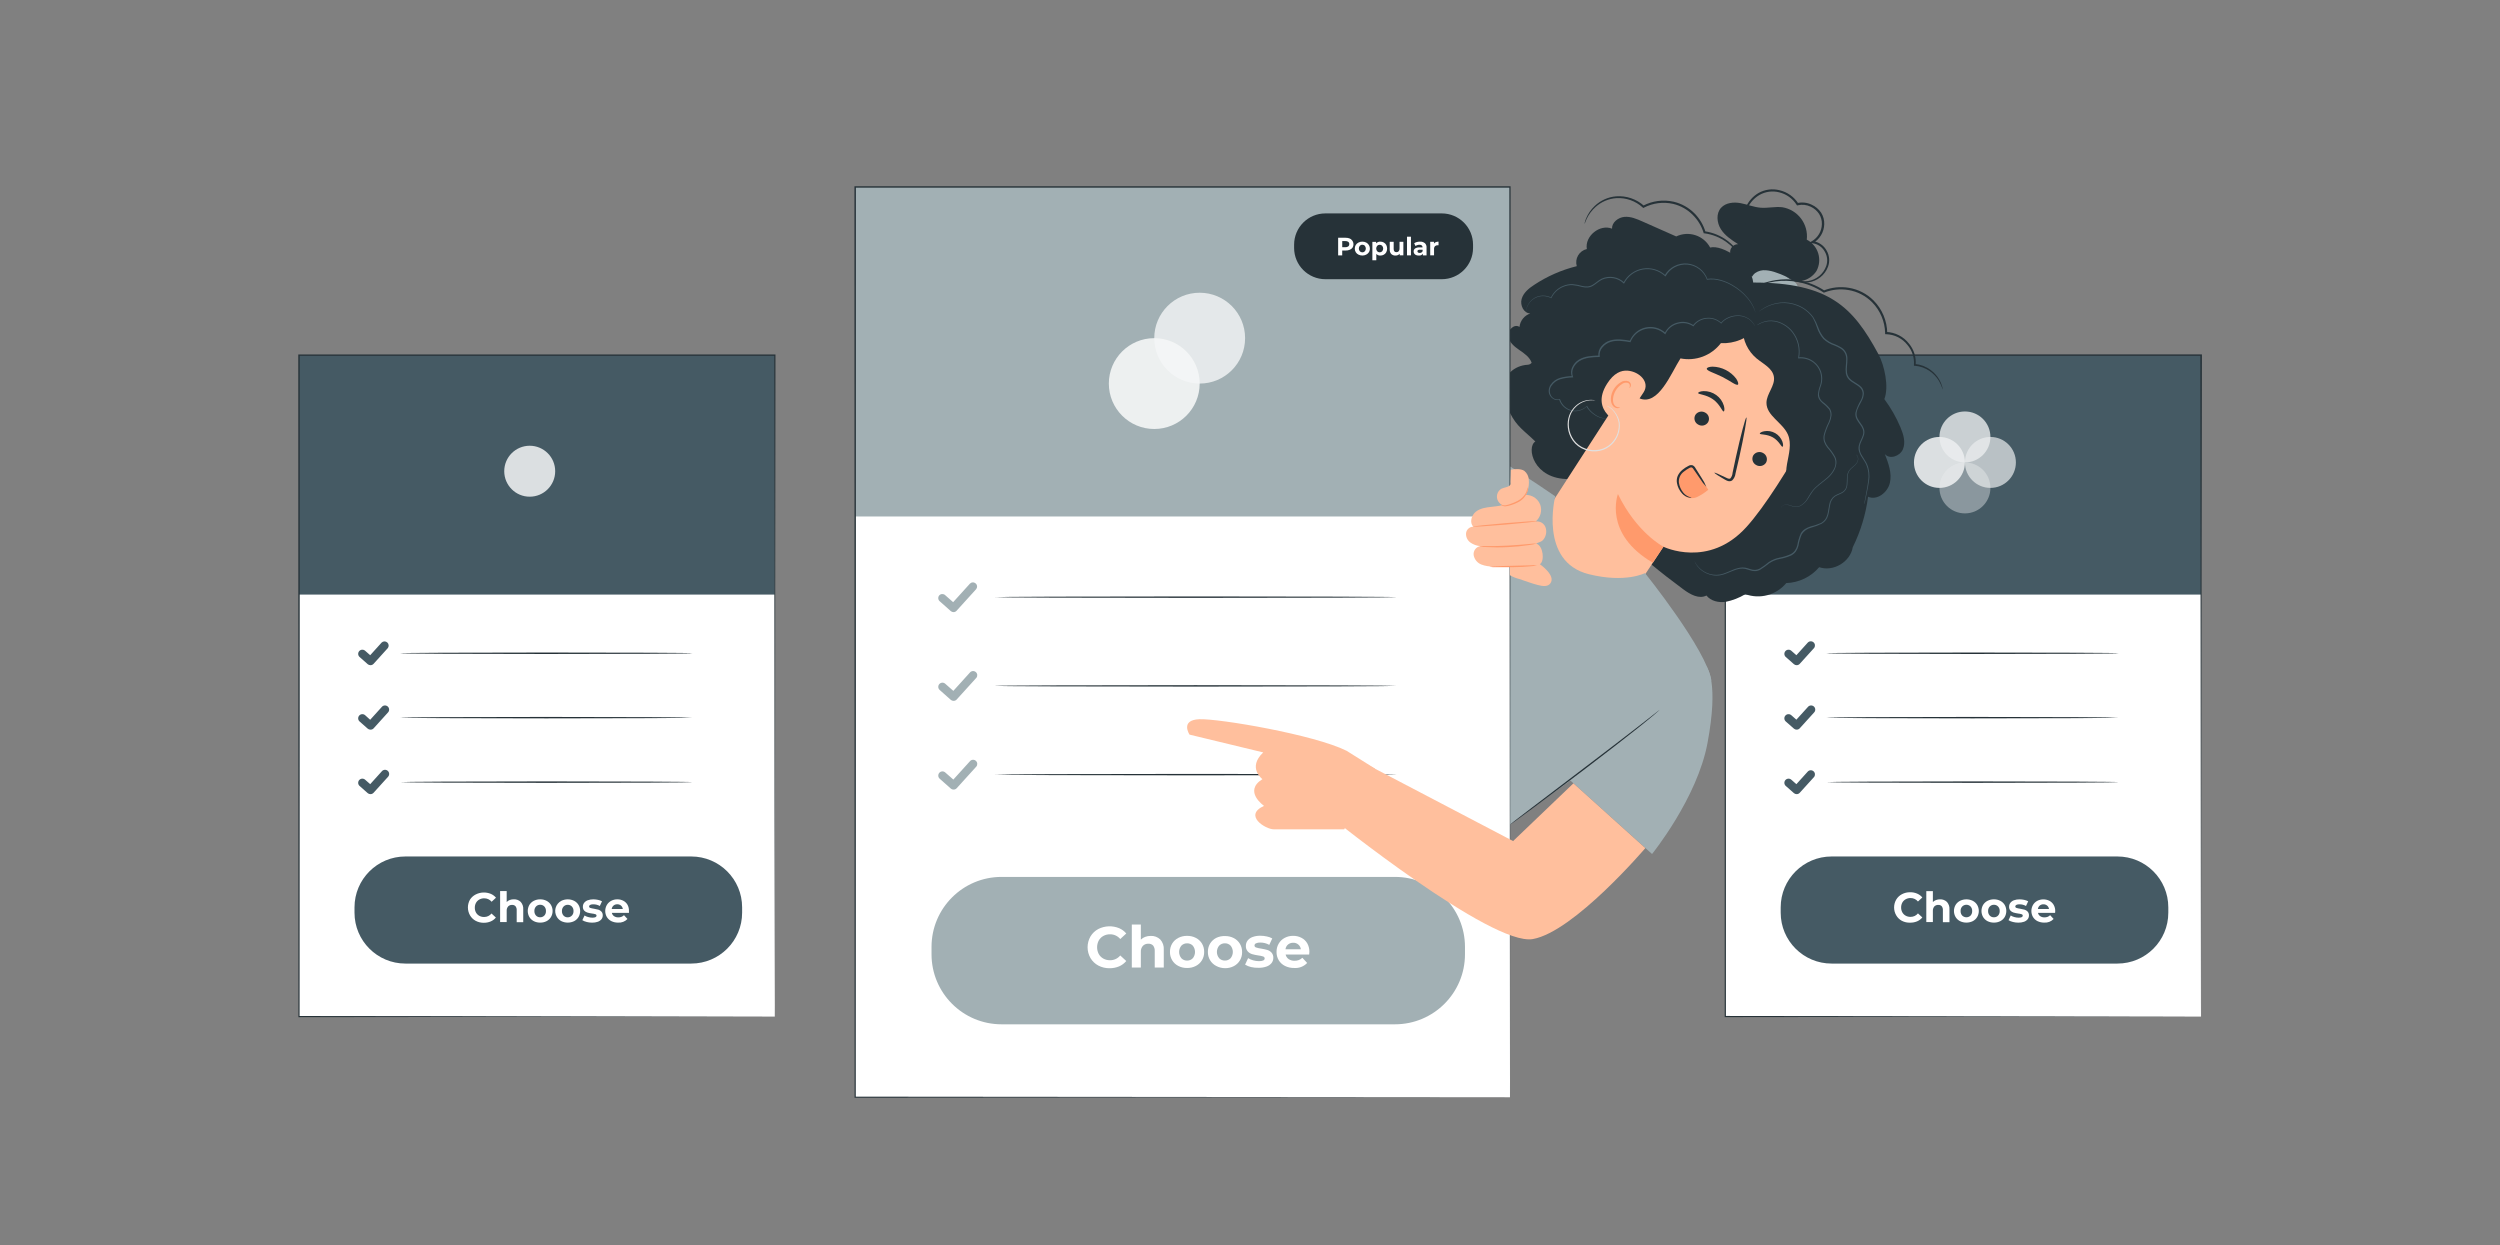 <svg fill="none" height="130" viewBox="0 0 261 130" width="261" xmlns="http://www.w3.org/2000/svg" xmlns:xlink="http://www.w3.org/1999/xlink"><rect x="0" y="0" width="261" height="130" fill="#808080" stroke="none"/><clipPath id="a"><path d="m0 0h261v130h-261z"/></clipPath><g clip-path="url(#a)"><path d="m229.788 37.08h-49.679v69.052h49.679z" fill="#fff"/><path d="m229.788 37.08h-49.679v24.994h49.679z" fill="#455a64"/><g fill="#fff" opacity=".89"><circle cx="2.66" cy="2.66" opacity=".7" r="2.66" transform="matrix(-1 0 0 1 210.459 45.617)"/><circle cx="2.66" cy="2.66" fill-opacity=".8" r="2.66" transform="matrix(-1 0 0 1 207.799 42.957)"/><circle cx="2.66" cy="2.66" fill-opacity=".9" r="2.66" transform="matrix(-1 0 0 1 205.138 45.617)"/><circle cx="2.66" cy="2.66" fill-opacity=".7" opacity=".6" r="2.66" transform="matrix(-1 0 0 1 207.799 48.278)"/></g><path d="m221.185 68.199c0 .043-6.831.078-15.254.078s-15.254-.035-15.254-.078 6.828-.075 15.254-.075 15.254.026 15.254.075z" fill="#263238"/><path d="m221.185 74.923c0 .041-6.831.075-15.254.075s-15.254-.035-15.254-.075c0-.041 6.828-.075 15.254-.075s15.254.035 15.254.075z" fill="#263238"/><path d="m221.185 81.655c0 .041-6.831.075-15.254.075s-15.254-.035-15.254-.075 6.828-.078 15.254-.078 15.254.035 15.254.078z" fill="#263238"/><path d="m221.058 89.416h-29.84c-2.935 0-5.314 2.379-5.314 5.314v.553c0 2.935 2.379 5.314 5.314 5.314h29.84c2.935 0 5.314-2.379 5.314-5.314v-.553c0-2.935-2.379-5.314-5.314-5.314z" fill="#455a64"/><path d="m198.559 96.137c-.249-.133-.456-.334-.596-.579-.144-.249-.22-.531-.22-.819 0-.288.076-.57.22-.819.143-.239.349-.435.596-.564.267-.141.566-.212.868-.205.248-.005.494.044.721.142.211.088.398.226.544.402l-.457.423c-.094-.114-.212-.206-.345-.269-.134-.063-.28-.094-.428-.093-.178-.003-.354.041-.509.127-.147.081-.269.201-.351.347-.083.157-.126.332-.124.509-.003.178.04.353.124.509.081.148.203.269.351.35.156.085.331.128.509.124.148.002.294-.03.428-.093.134-.063.252-.156.345-.271l.457.423c-.146.177-.333.317-.544.408-.23.095-.477.142-.727.139-.299.011-.596-.055-.862-.191z" fill="#fff"/><path d="m203.251 94.154c.096.105.17.228.217.362.047.135.066.277.055.419v1.34h-.686v-1.248c.012-.149-.032-.297-.122-.417-.045-.048-.101-.085-.162-.108-.062-.024-.128-.034-.194-.03-.076-.004-.152.008-.223.036-.072.027-.136.07-.191.123-.11.133-.165.305-.153.478v1.158h-.686v-3.236h.686v1.14c.094-.092.206-.163.33-.208.134-.05.277-.074.42-.072.13-.006.259.014.381.059.122.045.234.115.328.204z" fill="#fff"/><path d="m204.623 96.168c-.192-.099-.352-.249-.463-.434-.11-.191-.168-.408-.168-.628 0-.221.058-.437.168-.628.111-.184.271-.333.463-.431.208-.103.437-.156.669-.156.231 0 .46.053.668.156.191.098.35.248.46.431.11.191.168.408.168.628 0 .22-.058.437-.168.628-.11.185-.269.335-.46.434-.208.101-.437.153-.668.153-.232 0-.461-.052-.669-.153zm1.103-.579c.117-.131.177-.302.168-.478.004-.086-.008-.173-.037-.254-.028-.082-.073-.156-.131-.221-.057-.057-.125-.102-.199-.133-.075-.031-.155-.047-.235-.047-.081 0-.161.016-.236.047-.074.031-.142.076-.199.133-.059.064-.104.138-.134.22-.029.082-.041.168-.036.255-.005.087.007.174.037.256.029.082.074.157.133.222.117.113.272.176.435.176.162 0 .317-.063.434-.176z" fill="#fff"/><path d="m207.494 96.168c-.191-.1-.351-.25-.463-.434-.108-.192-.165-.408-.165-.628 0-.22.057-.436.165-.628.111-.184.272-.333.463-.431.208-.106.439-.16.672-.156.231-.004.46.049.666.156.191.098.351.247.463.431.108.192.164.408.164.628 0 .22-.056.436-.164.628-.112.184-.272.335-.463.434-.207.105-.435.157-.666.153-.233.004-.464-.049-.672-.153zm1.103-.579c.118-.13.179-.302.171-.478.004-.086-.009-.173-.038-.254s-.074-.156-.133-.22c-.055-.058-.122-.104-.197-.135-.074-.031-.154-.046-.234-.044-.081-.002-.162.013-.236.044-.075.031-.143.077-.198.136-.06.063-.106.138-.136.22s-.043.168-.038.255c-.004.087.009.174.038.256.03.082.076.157.136.221.056.058.123.104.198.134s.155.045.236.042c.081.002.161-.014.236-.045s.142-.078.198-.137z" fill="#fff"/><path d="m210.14 96.25c-.159-.035-.311-.096-.449-.182l.229-.492c.118.075.247.131.382.165.143.042.291.064.44.064.289 0 .434-.069.434-.214-.001-.034-.013-.066-.035-.092-.021-.026-.051-.044-.084-.052-.118-.038-.24-.063-.364-.075-.162-.022-.321-.056-.478-.101-.125-.036-.238-.106-.327-.203-.098-.114-.148-.261-.139-.411-.002-.143.044-.283.13-.397.098-.124.228-.219.377-.272.185-.067.381-.099.579-.096.167-0.0.334.018.497.055.144.029.283.08.411.151l-.228.489c-.207-.118-.442-.179-.68-.176-.114-.007-.227.014-.33.061-.032.014-.058.036-.078.064-.019.028-.031.061-.032.095 0 .035.011.069.033.097.021.028.051.048.085.057.123.04.249.068.377.084.16.025.318.059.474.101.123.037.234.106.322.2.095.113.144.258.136.405.002.141-.044.279-.131.391-.101.122-.234.214-.385.266-.192.067-.395.098-.599.093-.191 0-.382-.024-.567-.072z" fill="#fff"/><path d="m214.551 95.3h-1.786c.028.141.11.266.229.347.132.088.289.133.448.127.112.001.223-.018.328-.055.098-.04.188-.099.263-.174l.365.394c-.124.132-.275.234-.444.3-.168.066-.349.094-.529.082-.245.004-.488-.048-.709-.153-.196-.097-.361-.247-.475-.434-.108-.191-.165-.407-.165-.627s.057-.435.165-.627c.108-.183.264-.334.452-.434.197-.1.414-.152.635-.152s.439.052.635.152c.186.098.339.247.443.428.11.198.165.422.16.648 0 0-.003.061-.015.177zm-1.601-.761c-.108.092-.177.221-.194.362h1.158c-.017-.14-.086-.268-.194-.359-.108-.09-.244-.137-.385-.133-.139-.004-.276.042-.385.13z" fill="#fff"/><path d="m187.574 69.446c-.106.001-.209-.037-.289-.107l-.851-.75c-.087-.077-.139-.185-.146-.3-.007-.115.033-.229.11-.315.076-.086.184-.139.3-.145.115-.007.228.033.315.109l.529.466 1.199-1.326c.078-.079.184-.124.295-.127.111-.003.219.037.301.111.083.074.134.177.143.288.009.111-.024.221-.094.307l-1.488 1.641c-.04.046-.09.083-.146.109-.056.025-.116.039-.178.039z" fill="#455a64"/><path d="m187.574 76.176c-.106.001-.209-.037-.289-.107l-.851-.747c-.043-.038-.078-.084-.103-.136-.026-.051-.04-.107-.044-.165-.007-.116.032-.229.109-.316.077-.087.185-.14.301-.146.115-.007.229.032.316.109l.529.466 1.199-1.323c.037-.046.083-.084.135-.112s.109-.044.168-.049c.059-.005.118.002.174.021s.107.049.151.088c.044.039.08.087.104.141.025.054.039.112.04.171.002.059-.009.118-.03.172-.022.055-.055.105-.097.146l-1.488 1.641c-.04.046-.09.083-.146.108-.056.025-.117.037-.178.037z" fill="#455a64"/><path d="m187.574 82.909c-.106.001-.209-.037-.289-.107l-.851-.75c-.087-.077-.139-.185-.146-.3-.007-.115.033-.229.11-.315.076-.086.184-.139.3-.145.115-.007.228.033.315.109l.529.466 1.199-1.326c.078-.078.184-.124.295-.127s.219.037.301.111c.083.074.134.177.143.288.009.111-.024.221-.094.307l-1.488 1.641c-.04.046-.09.083-.146.109-.056.025-.116.039-.178.039z" fill="#455a64"/><path d="m229.782 106.131c0-.607-.029-28.236-.069-69.051l.069.07h-49.673l.075-.075v69.052l-.06-.061 49.678.061-49.678.06h-.064v-.06c0-19.31 0-43.215 0-69.052v-.075h.081 49.673.066v.067c-.066 40.83-.098 68.473-.098 69.066z" fill="#263238"/><path d="m189.638 28.295c.152-.281.247-.589.278-.906.032-.318-.001-.638-.095-.943-.094-.305-.248-.588-.453-.833s-.456-.446-.74-.592c.091-.784-.124-1.573-.599-2.203-.476-.63-1.175-1.053-1.954-1.181-.747-.09-1.502.107-2.252.049s-1.398-.347-2.11-.478c-.712-.13-1.531-.055-2.026.478-.542.579-.461 1.56-.029 2.24.431.68 1.126 1.132 1.8 1.566-.202-0-.398.073-.55.206-.152.133-.251.317-.278.518-.042.411.069.824.313 1.158.368.564.884 1.015 1.491 1.304.608.289 1.284.405 1.953.334l1.89-.055c.263.18.56.307.872.371.313.064.635.066.948.004.313-.062.611-.185.875-.364.265-.178.491-.407.666-.674z" fill="#263238"/><path d="m183.667 30.162c-.195.017-.389-.038-.545-.155-.156-.117-.263-.288-.301-.479-.029-.193-.005-.391.07-.572s.198-.337.356-.453c.323-.222.713-.324 1.103-.289.389.033.771.122 1.134.263.572.188 1.119.445 1.63.764.184.108.342.255.463.431.06.089.095.192.101.299.006.107-.017.214-.066.309-.157.255-.507.289-.805.289-1.119.005-2.236-.092-3.337-.289" fill="#a2b0b4"/><path d="m183.044 29.525c-.223-2.119-3.213-4.021-4.504-3.682-.328-.611-.88-1.073-1.539-1.288-.66-.216-1.377-.169-2.004.13l-3.519-1.56c-.602-.266-1.233-.541-1.888-.483-.654.058-1.319.579-1.296 1.23-1.271-.506-2.86.776-2.629 2.127-.189.043-.368.125-.525.239-.156.115-.288.261-.386.428-.099.168-.162.353-.186.546s-.008.389.047.575c-1.579.391-3.078 1.049-4.435 1.945-.579.373-1.137.834-1.322 1.485-.186.651.228 1.502.906 1.508-.304.101-.572.288-.772.537-.2.249-.324.551-.357.87-.524-.365-1.259.316-1.178.949s.622 1.091 1.143 1.447c.521.356 1.097.744 1.305 1.346-.05.06-.112.109-.183.145-.07.035-.146.056-.225.061-1.407.07-2.561 1.12-2.579 2.527v.359c0 .642.44 1.569.724 2.142.715 1.447 1.491 1.85 2.648 2.987-.966.579-.22 3.971 3.523 3.919 3.855 4.816 6.961 7.85 11.925 11.511.71.524 1.633 1.054 2.414.648.464.579 1.28.764 2.012.66.725-.149 1.419-.42 2.052-.802.744.272 1.554.306 2.319.099.764-.207 1.446-.646 1.951-1.256.657-.023 1.302-.182 1.894-.468.592-.285 1.118-.691 1.544-1.191 1.462.512 3.257-.556 3.506-2.084.82-1.657 1.359-3.438 1.597-5.271.944.42 2.056-.452 2.281-1.462.226-1.01-.156-2.026-.532-3.002.492.608 1.583.232 1.887-.486s.064-1.546-.24-2.266c-.442-1.057-1.011-2.056-1.694-2.976.495-1.282.021-3.508-.633-4.718-2.64-4.883-5.121-7.448-13.046-7.453" fill="#263238"/><path d="m174.514 33.149c.27-.433.693-.748 1.185-.883.492-.135 1.017-.079 1.469.157l10.528 3.647c3.091 1.592 2.677 6.411.955 9.433-1.913 3.358-4.379 7.381-6.339 9.534-3.942 4.342-8.649 2.043-8.649 2.043l-2.316 3.491-2.677 4.084c-1.221-1.135-8.626-9.1-8.626-9.1z" fill="#ffbf9d"/><path d="m178.98 49.35c.021-.041.484.159 1.213.515.182.096.365.168.469.07.13-.166.207-.368.22-.579.11-.517.226-1.06.347-1.63.513-2.316 1.002-4.159 1.094-4.139.093.02-.246 1.91-.758 4.217-.13.579-.255 1.106-.376 1.624-.028.276-.152.533-.35.727-.065.044-.138.072-.214.083-.077.011-.156.004-.229-.019-.111-.036-.217-.086-.316-.148-.7-.397-1.123-.686-1.1-.721z" fill="#263238"/><path d="m173.663 57.078s-2.796-1.447-4.75-5.5c0 0-1.583 4.113 3.641 7.17z" fill="#ff9a6c"/><path d="m181.444 40.151c-.186.139-.796-.385-1.642-.805-.845-.42-1.618-.622-1.615-.851 0-.11.226-.208.597-.217.482.009.955.127 1.385.346.43.219.804.532 1.095.916.197.307.249.544.18.611z" fill="#263238"/><path d="m187.722 44.539c-.217.075-.579-.385-1.123-.755s-1.086-.579-1.092-.796c0-.107.177-.211.478-.22.388.002.766.126 1.08.353.321.219.567.533.703.897.093.284.043.48-.046.521z" fill="#263238"/><path d="m189.131 49.274c.517-.757.757-1.669.681-2.582-.064-.492-.252-.967-.264-1.465-.026-1.074.741-1.983 1.126-2.984.243-.651.326-1.35.244-2.04-.082-.69-.327-1.35-.716-1.926-.654-.949-1.681-1.627-2.188-2.66-.376-.764-.437-1.661-.868-2.4-.819-1.447-2.689-1.841-4.342-1.986-.891.753-.868 1.965-.868 3.132.007.583.14 1.158.39 1.685.25.527.61.994 1.057 1.369.7.579 1.673 1.025 1.812 1.919.145.941-.764 1.757-.776 2.706-.014 1.36 1.682 2.064 2.232 3.308.422.958.098 2.061-.087 3.094-.185 1.033-.122 2.298.758 2.871.679-.61 1.286-1.296 1.809-2.044z" fill="#263238"/><path d="m183.438 34.223c-2.124-1.582-4.534-2.737-7.097-3.401-.762-.197-1.587-.347-2.316-.049-.64.261-1.103.822-1.502 1.389-1.245 1.768-2.09 4.429-2.605 6.536l1.244 2.894c1.977.819 3.306-2.654 4.281-4.174.781.156 1.59.089 2.335-.192.745-.281 1.397-.766 1.88-1.399.71.035 1.419-.091 2.074-.368.654-.278 1.238-.7 1.706-1.235z" fill="#263238"/><path d="m171.602 40.941c.66-1.054-.434-2.139-1.67-2.243-.677-.058-1.447.246-2.151 1.358-1.887 2.958 1.474 4.246 1.535 4.162.06-.084 1.513-2.046 2.286-3.277z" fill="#ffbf9d"/><path d="m169.124 42.522c0-.02-.075 0-.188 0-.156-.025-.296-.11-.39-.237-.241-.316-.186-.978.139-1.522.155-.258.365-.479.616-.645.087-.074.19-.127.302-.153.111-.026.227-.024.338.005.069.022.129.068.168.129s.055.135.046.207c0 .107-.07.153-.055.171.014.017.093 0 .148-.148.029-.084.029-.176 0-.261-.043-.113-.128-.206-.238-.258-.137-.052-.285-.069-.43-.049-.145.02-.283.077-.401.165-.29.175-.533.42-.706.712-.362.608-.414 1.36-.063 1.757.064.074.145.132.235.171.09.039.188.057.286.052.141-.029.199-.084.193-.096z" fill="#ff9a6c"/><path d="m167.944 43.488s0 0-.035.032c-.035.032-.074.058-.116.078-.169.083-.362.104-.544.058-.291-.062-.566-.185-.808-.359-.155-.107-.301-.228-.434-.362-.156-.148-.288-.32-.391-.509h.047c-.213.213-.477.368-.767.448-.289.081-.595.084-.887.011-.292-.073-.56-.221-.777-.429-.218-.208-.377-.469-.464-.757l.055.026c-.18.066-.378.059-.553-.02-.176-.08-.326-.208-.431-.37-.113-.171-.167-.374-.153-.579.014-.206.08-.406.194-.579.235-.351.586-.609.992-.727.417-.114.845-.177 1.277-.188l-.041.069c-.064-.16-.095-.331-.089-.503.006-.172.049-.341.124-.496.147-.322.386-.594.686-.781.311-.181.654-.299 1.01-.35.359-.051.72-.079 1.083-.084l-.049.061c-.023-.183-.007-.369.046-.546.054-.177.145-.34.266-.479.243-.293.567-.506.932-.614.701-.203 1.419-.078 2.084.032l-.058.035c.138-.352.36-.664.646-.911s.628-.419.996-.503.751-.076 1.116.022.7.284.976.541l-.078.017c.13-.278.322-.522.562-.714.239-.192.519-.326.819-.392.276-.072.564-.083.845-.033s.547.16.782.323h-.061c.181-.237.414-.43.681-.565.266-.134.56-.206.859-.211.261-.012.522.028.767.119s.47.231.66.41h-.055c.202-.248.463-.442.758-.565.255-.115.528-.185.808-.208.445-.049.895.053 1.276.289l.11.07c.035.026.067.055.096.081.057.047.112.098.165.15.079.085.151.176.217.272.046.078.081.139.11.182l.034.064c-.016-.018-.031-.037-.043-.058l-.119-.176c-.067-.093-.14-.181-.22-.263-.051-.052-.107-.1-.165-.145l-.095-.078-.11-.067c-.377-.222-.817-.313-1.251-.261-.272.028-.538.1-.787.214-.284.118-.534.307-.726.547l-.027.032-.026-.029c-.183-.172-.399-.305-.636-.39-.236-.086-.488-.122-.738-.108-.29.008-.573.082-.829.217s-.478.327-.648.562l-.026.038-.034-.026c-.226-.152-.481-.255-.749-.299-.269-.044-.543-.03-.806.041-.285.064-.551.192-.779.374-.228.183-.411.415-.535.679l-.029.064-.049-.046c-.266-.243-.586-.418-.934-.51-.348-.092-.714-.098-1.064-.018-.351.08-.678.244-.951.478-.274.234-.486.531-.62.865v.041h-.043c-.666-.11-1.367-.229-2.027-.035-.34.103-.642.304-.868.579-.112.128-.196.278-.246.441-.05.163-.065.334-.043.503v.058h-.061c-.718.02-1.447.058-2.041.417-.284.175-.509.429-.648.732-.07.142-.11.297-.116.455-.007.158.02.316.078.463l.029.067h-.072c-.424.01-.845.071-1.254.182-.385.109-.72.351-.943.683-.11.149-.173.328-.182.514-.008.185.039.369.136.528.084.151.218.269.378.335s.338.075.504.027l.041-.015.014.043c.095.297.27.561.506.766.235.204.522.34.829.392.26.039.526.018.777-.062s.48-.216.67-.399l.029-.029.017.035c.099.185.225.354.374.501.13.133.272.253.425.359.235.174.503.299.787.368.178.046.365.032.533-.041.075-.064.122-.11.125-.104z" fill="#455a64"/><path d="m159.315 32.622c-.004-.083.002-.167.017-.249.039-.239.126-.467.255-.671.202-.33.507-.585.868-.724.243-.09.502-.129.761-.113.259.015.511.085.742.203h-.047c.255-.551.709-.986 1.271-1.216.31-.133.644-.198.981-.191.353.033.702.099 1.042.197.175.041.354.057.533.046.181-.013.357-.069.512-.162.324-.179.597-.472.967-.651.389-.176.822-.231 1.242-.158.421.073.81.27 1.117.566h-.084c.2-.381.485-.711.833-.964.347-.253.749-.423 1.173-.496s.859-.048 1.271.074c.413.122.792.337 1.108.628h-.081c.235-.409.582-.743 1.001-.96.418-.218.89-.311 1.36-.269.47.042.917.219 1.29.508s.655.679.813 1.124l-.05-.029c.48-.067.969-.029 1.433.11.416.117.814.286 1.187.504.61.344 1.153.795 1.603 1.331.294.338.531.723.701 1.137.045.109.082.221.11.336.012.038.022.077.029.116 0 0-.046-.156-.162-.44-.18-.407-.421-.783-.715-1.117-.453-.524-.995-.964-1.601-1.3-.369-.214-.764-.378-1.175-.489-.453-.132-.928-.166-1.395-.101h-.035v-.035c-.156-.424-.43-.794-.789-1.068s-.789-.439-1.239-.476c-.45-.037-.902.054-1.301.265-.4.21-.731.531-.955.923l-.032.058-.049-.043c-.305-.285-.672-.496-1.073-.616-.4-.12-.823-.145-1.234-.073-.412.071-.802.237-1.138.484-.337.247-.612.569-.804.94l-.035.064-.049-.052c-.292-.278-.662-.463-1.06-.53-.398-.067-.807-.014-1.174.153-.351.165-.623.455-.964.648-.169.098-.358.157-.553.171-.187.009-.374-.008-.556-.052-.336-.097-.68-.163-1.028-.197-.324-.01-.647.05-.946.177-.544.217-.986.63-1.239 1.158l-.017.035-.032-.017c-.221-.116-.464-.184-.713-.201-.25-.017-.499.018-.734.103-.358.129-.663.372-.869.692-.129.199-.22.421-.266.654-.02.171-.02.258-.026.258z" fill="#455a64"/><path d="m185.936 53.04c.008-.05.026-.097.053-.139.028-.042.064-.077.106-.104.1-.066.216-.106.336-.116.163-.006.325.021.477.078.186.072.381.118.579.136.235-.003.463-.082.649-.226.218-.162.402-.366.541-.599.159-.24.289-.515.495-.781.385-.544 1.007-.926 1.575-1.418.296-.251.539-.559.714-.906.095-.179.149-.377.16-.579.011-.202-.021-.405-.096-.593-.207-.382-.46-.738-.752-1.059-.146-.181-.261-.386-.339-.605-.07-.23-.082-.474-.035-.709.123-.462.293-.909.51-1.334.098-.216.163-.445.194-.68.023-.235-.031-.47-.154-.671-.208-.253-.446-.479-.709-.674-.129-.111-.24-.242-.327-.388-.084-.15-.126-.32-.122-.492.03-.323.106-.639.226-.941.1-.289.137-.596.107-.9-.024-.29-.109-.572-.248-.827s-.329-.479-.559-.658c-.435-.332-.978-.488-1.523-.437h-.064v-.064c.091-.466.08-.945-.029-1.406-.11-.461-.317-.894-.607-1.268-.244-.312-.546-.573-.889-.77-.29-.17-.607-.288-.938-.347-.467-.079-.947-.023-1.383.162-.116.047-.227.103-.333.168l-.084.043h-.032l.026-.02.081-.052c.105-.069.217-.128.333-.177.438-.201.925-.267 1.401-.191.339.055.664.172.961.344.353.198.665.462.917.779.3.383.515.826.63 1.298.115.473.127.965.036 1.443l-.052-.055c.568-.058 1.138.102 1.592.449.245.185.448.418.598.686.149.268.241.563.27.869.03.317-.007.636-.11.938-.115.292-.19.599-.222.912.004.156.044.309.115.448.072.139.174.26.298.354.273.198.518.432.73.695.135.221.193.48.168.738-.029.246-.096.487-.2.712-.213.419-.382.86-.504 1.314-.047.218-.037.444.029.657.075.209.184.405.322.579.298.328.553.691.761 1.083.087.203.121.423.101.643-.019.211-.077.417-.171.608-.18.358-.431.675-.738.932-.579.498-1.198.868-1.574 1.395-.188.261-.336.533-.498.776-.152.239-.349.446-.579.611-.198.149-.439.228-.686.226-.199-.019-.394-.068-.579-.145-.147-.059-.304-.089-.463-.087-.116.006-.228.041-.327.101-.083.059-.142.147-.165.246z" fill="#455a64"/><path d="m194.634 52.626c-.004-.025-.004-.05 0-.075l.038-.217c.034-.194.086-.472.153-.828.066-.356.159-.796.217-1.311.091-.578.017-1.17-.214-1.708-.139-.289-.345-.579-.527-.868-.096-.158-.171-.329-.223-.506-.055-.188-.063-.387-.023-.579.078-.391.315-.729.428-1.111.058-.189.058-.39 0-.579-.071-.197-.173-.381-.304-.544-.138-.174-.26-.36-.364-.556-.102-.211-.137-.449-.099-.68.127-.45.314-.88.556-1.279.108-.204.172-.427.188-.657.004-.114-.016-.228-.056-.335-.041-.107-.103-.204-.181-.287-.319-.35-.814-.509-1.181-.868-.182-.188-.3-.428-.339-.686-.029-.247-.029-.497 0-.744.021-.243.047-.483.044-.718.002-.229-.052-.455-.16-.657-.225-.402-.671-.596-1.082-.767-.432-.142-.827-.377-1.158-.689-.276-.327-.488-.702-.628-1.106-.118-.378-.273-.745-.46-1.094-.413-.578-.987-1.021-1.65-1.274-.544-.214-1.13-.303-1.714-.258-.44.038-.871.145-1.279.316-.256.112-.502.245-.735.399l-.186.116-.066.038.061-.046.179-.127c.231-.161.476-.301.732-.417.41-.18.846-.294 1.291-.339.591-.051 1.185.034 1.737.249.68.255 1.269.705 1.693 1.294.207.343.38.706.516 1.083.138.392.345.756.613 1.074.32.298.7.523 1.115.66.215.085.423.187.622.304.214.12.391.297.512.51.12.214.18.457.171.702 0 .244-.014.487-.04.729-.029.238-.029.479 0 .718.032.237.14.457.306.628.342.344.837.504 1.184.868.177.189.271.439.264.698-.017.244-.085.482-.2.698-.2.428-.475.816-.547 1.25-.036.213-.005.431.09.625.1.191.217.372.35.541.139.173.247.369.318.579.065.208.065.431 0 .64-.121.402-.356.735-.431 1.103-.057.36.026.729.232 1.03.173.307.382.579.523.886.23.548.301 1.15.206 1.737-.064.518-.168.955-.237 1.314-.07.359-.134.628-.174.825-.02.09-.035.159-.046.214-.008.029-.02.058-.035.084z" fill="#455a64"/><path d="m193.76 47.465.058.029c.053.036.097.085.127.142.045.116.061.241.047.365s-.058.242-.128.345c-.105.142-.229.27-.368.379-.163.126-.308.274-.431.44-.116.204-.177.434-.177.669 0 .252 0 .521-.028.807-.011.154-.057.303-.134.437s-.184.247-.312.333c-.267.176-.579.252-.854.434-.264.207-.438.508-.486.84-.079.339-.102.706-.203 1.074-.047.189-.128.368-.24.527-.121.16-.274.293-.449.391-.361.175-.738.315-1.126.42-.391.101-.729.345-.949.683-.165.387-.282.792-.351 1.207-.054.214-.146.417-.272.599-.134.175-.306.318-.503.417-.384.164-.785.284-1.196.356-.386.074-.753.226-1.079.446-.296.246-.608.47-.935.671-.168.093-.356.144-.547.15-.185-0-.368-.033-.542-.096-.162-.058-.327-.106-.495-.145-.162-.026-.328-.031-.492-.015-.311.051-.615.143-.903.272-.289.119-.555.237-.828.327-.492.164-1.024.164-1.516 0-.371-.116-.71-.314-.993-.579-.178-.168-.329-.364-.446-.579-.041-.074-.076-.152-.104-.232.144.292.34.555.579.776.282.256.617.446.981.556.483.148 1 .138 1.476-.029.267-.09.533-.208.819-.33.295-.137.606-.234.927-.289.171-.025.344-.025.515 0 .172.038.341.086.506.145.165.06.338.09.513.09.177-.008.351-.056.506-.142.322-.202.629-.425.921-.669.335-.228.713-.385 1.111-.463.398-.073.787-.191 1.158-.353.183-.09.343-.222.466-.385.119-.17.206-.36.255-.562.07-.424.192-.838.362-1.233.106-.188.257-.347.44-.463.181-.112.375-.202.578-.266.38-.091.75-.214 1.109-.368.162-.093.304-.217.417-.365.105-.15.182-.318.229-.495.098-.353.121-.718.202-1.065.056-.354.246-.673.53-.891.289-.194.608-.266.868-.431.119-.079.219-.183.291-.306.072-.123.115-.261.126-.403.035-.272.017-.544.035-.799.003-.246.071-.486.197-.698.126-.17.276-.32.445-.446.14-.103.263-.226.368-.365.069-.097.114-.209.131-.327.017-.118.004-.238-.036-.35-.037-.078-.096-.143-.17-.188z" fill="#455a64"/><path d="m176.251 48.826c.105-.063.23-.083.35-.056s.224.099.292.201c.435.645.869 1.291 1.306 1.939l.147.214c-.35.303-.74.558-1.157.758-.182.084-.379.128-.579.128s-.398-.044-.579-.128c-.277-.172-.492-.427-.614-.73-.2-.489-.362-.99-.139-1.468.162-.35.666-.663.973-.86z" fill="#ff9a6c"/><path d="m166.6 41.807c-.195-.053-.399-.074-.602-.061-.563.025-1.099.251-1.511.637-.287.262-.51.587-.651.949-.154.419-.208.868-.156 1.311.053.491.232.961.518 1.363.311.433.746.762 1.248.944.498.186 1.039.228 1.56.122.486-.1.932-.34 1.285-.689.297-.293.523-.65.661-1.044.138-.394.183-.814.132-1.228-.054-.315-.172-.617-.344-.886-.126-.204-.279-.391-.455-.553-.112-.102-.239-.187-.376-.252-.047-.026-.098-.042-.151-.046.182.084.347.199.489.339.39.381.65.874.744 1.41.042.398-.007.801-.143 1.177-.137.377-.357.717-.644.996-.337.329-.762.554-1.224.648-.498.098-1.013.056-1.488-.121-.476-.172-.89-.482-1.187-.891-.275-.385-.449-.833-.504-1.303-.052-.425-.004-.856.139-1.259.131-.348.34-.662.611-.918.394-.376.905-.607 1.447-.654.394-.026.6.026.602.009z" fill="#e0e0e0"/><path d="m178.32 44.084c-.107.168-.275.286-.469.331s-.397.011-.567-.093c-.086-.046-.162-.109-.223-.184-.061-.076-.107-.163-.134-.257-.027-.094-.034-.192-.023-.288.012-.097.042-.19.091-.275.107-.167.276-.285.47-.33.193-.044.396-.011.566.092.086.045.163.108.225.183.061.076.107.163.134.257.027.094.035.192.023.289-.012.097-.044.19-.093.275z" fill="#263238"/><path d="m184.37 48.308c-.108.166-.277.284-.47.328-.194.044-.397.012-.566-.091-.086-.046-.162-.109-.223-.185-.062-.076-.107-.164-.134-.257-.027-.094-.035-.192-.024-.289.012-.097.043-.191.091-.276.108-.166.277-.284.47-.328.194-.044.397-.012.566.091.086.046.162.109.224.185.061.076.106.164.133.257.027.094.035.192.024.289-.012.097-.043.191-.091.276z" fill="#263238"/><path d="m186.101 46.64c-.125.052-.365-.611-1.019-.981s-1.346-.258-1.363-.394c0-.061.156-.185.463-.243.396-.072.805-.002 1.153.199.349.201.615.519.751.898.102.295.076.501.015.521z" fill="#263238"/><path d="m179.956 42.956c-.154.035-.379-.744-1.115-1.265-.735-.521-1.545-.506-1.557-.66 0-.072.197-.182.562-.2.477-.012.944.132 1.331.411.385.276.666.672.799 1.126.096.359.049.573-.02.588z" fill="#263238"/><path d="m176.598 51.94s-.104.041-.289 0c-.272-.066-.517-.215-.701-.425-.281-.304-.467-.683-.535-1.091-.045-.25-.016-.507.081-.741.111-.243.276-.458.483-.628.198-.165.415-.306.646-.42.064-.04.136-.066.211-.075s.151-.003.223.02c.125.063.227.164.289.289l.625.996c.206.302.378.627.513.967-.254-.264-.477-.555-.666-.868-.208-.289-.431-.622-.669-.967-.127-.208-.22-.258-.428-.145-.214.11-.414.243-.599.397-.179.131-.32.308-.408.511s-.122.426-.096.647c.057.37.211.719.446 1.01.157.199.365.353.602.446.168.055.275.058.272.078z" fill="#263238"/><path d="m202.82 40.681c-.11-.354-.262-.693-.452-1.01-.237-.36-.539-.672-.891-.92-.464-.327-1.007-.522-1.572-.564h-.09v-.093c.055-.751-.184-1.495-.669-2.072-.264-.341-.601-.618-.986-.814s-.808-.303-1.239-.315h-.113v-.113c-.024-1.212-.512-2.368-1.364-3.23-.666-.667-1.524-1.111-2.454-1.268-.85-.148-1.724-.06-2.527.255l-.052.02-.049-.032c-.816-.547-1.737-.918-2.704-1.088-.752-.139-1.522-.16-2.281-.061-.668.102-1.323.271-1.956.506 0 0 .037-.029.118-.069.081-.041.203-.104.365-.168.466-.185.952-.318 1.447-.397.772-.125 1.559-.125 2.33 0 .998.162 1.949.533 2.793 1.088h-.101c.838-.34 1.754-.44 2.646-.289.979.159 1.884.623 2.585 1.326.896.905 1.406 2.122 1.424 3.395l-.113-.113c.464.016.918.134 1.331.346.413.212.774.513 1.057.881.512.619.761 1.414.694 2.214l-.081-.096c.596.051 1.164.269 1.642.628.36.264.663.597.891.981.144.241.253.501.324.773.027.097.043.197.047.298z" fill="#263238"/><path d="m184.277 25.765c-.299-.051-.584-.167-.833-.342-.354-.228-.659-.525-.897-.873-.238-.348-.403-.74-.487-1.153-.114-.585-.047-1.191.194-1.737.273-.63.738-1.157 1.329-1.508.669-.377 1.458-.482 2.202-.292.815.19 1.522.692 1.969 1.398l-.131-.055c.508-.12 1.042-.062 1.511.165.403.181.746.471.993.837.228.36.341.781.324 1.207-.01.401-.124.792-.329 1.136-.205.344-.496.63-.843.83l-.043-.208c.312.036.611.149.87.329s.47.419.615.699c.137.248.22.524.242.807.022.283-.018.568-.115.834-.161.432-.436.812-.796 1.1s-.791.473-1.248.535c-.591.08-1.193-.009-1.736-.258-.143-.061-.281-.135-.411-.22-.087-.061-.131-.093-.128-.098s.191.11.565.252c.532.211 1.11.276 1.676.188.425-.067.825-.247 1.157-.522s.584-.633.73-1.039c.085-.242.117-.499.094-.754s-.1-.502-.227-.725c-.13-.248-.317-.46-.547-.618-.231-.158-.496-.258-.773-.291l-.374-.029.327-.179c.312-.182.572-.44.755-.751.183-.31.284-.663.293-1.023.013-.379-.088-.753-.289-1.074-.216-.324-.516-.583-.869-.75-.42-.203-.897-.256-1.351-.151l-.084.023-.047-.075c-.412-.654-1.065-1.12-1.817-1.3-.692-.179-1.427-.083-2.05.269-.557.324-.999.814-1.264 1.401-.232.508-.305 1.074-.209 1.624.152.8.61 1.51 1.277 1.977.244.164.504.302.775.414z" fill="#263238"/><path d="m165.425 23.383c.001-.05.009-.1.023-.148.033-.139.076-.276.131-.408.204-.504.516-.958.914-1.329.609-.58 1.397-.933 2.235-1.002.53-.04 1.063.028 1.565.201.503.173.965.446 1.358.804l-.13-.017c.987-.521 2.128-.671 3.216-.423.819.194 1.568.613 2.162 1.21.542.544.94 1.215 1.158 1.951l-.09-.075c.86.12 1.676.457 2.371.978.538.4.997.898 1.352 1.468.229.367.406.765.526 1.181.047.146.077.296.09.449-.178-.548-.422-1.072-.726-1.56-.36-.543-.816-1.015-1.346-1.392-.677-.489-1.465-.803-2.293-.912h-.069l-.021-.067c-.215-.698-.599-1.332-1.117-1.847-.562-.57-1.271-.971-2.049-1.158-1.033-.236-2.116-.098-3.057.391l-.072.038-.058-.055c-.37-.339-.805-.601-1.278-.768-.474-.168-.976-.238-1.478-.207-.799.055-1.557.376-2.153.912-.395.35-.716.776-.941 1.253-.156.342-.205.538-.223.533z" fill="#263238"/><path d="m147.679 45.124s.313-.556 2.724-.24 11.963 6.929 11.963 6.929-1.737 6.834 3.517 8.136c3.826.949 5.855-.119 5.855-.119s6.406 7.966 6.93 11.213c0 0-30.87 21.599-25.86 19.251l-5.129.058z" fill="#a2b0b4"/><path d="m178.167 69.582c.084.229 1.279 1.653.095 7.998-1.076 5.763-5.789 11.578-5.789 11.578l-9.395-8.455z" fill="#a2b0b4"/><path d="m173.267 74.101c-.044.052-.092.1-.145.142l-.431.376c-.383.321-.938.781-1.636 1.337-1.392 1.111-3.337 2.62-5.499 4.264-2.163 1.644-4.14 3.117-5.572 4.188l-1.702 1.245-.469.333c-.052.043-.108.078-.168.107.046-.048.096-.091.15-.13l.452-.356 1.673-1.282 5.543-4.212c2.165-1.644 4.119-3.138 5.526-4.229l1.664-1.3.449-.353c.051-.048.106-.092.165-.13z" fill="#263238"/><path d="m157.645 19.525h-68.371v95.03h68.371z" fill="#fff"/><path d="m157.645 19.525h-68.371v34.396h68.371z" fill="#a2b0b4"/><path d="m150.521 22.28h-12.151c-1.803 0-3.265 1.462-3.265 3.265v.339c0 1.803 1.462 3.265 3.265 3.265h12.151c1.804 0 3.265-1.462 3.265-3.265v-.339c0-1.803-1.461-3.265-3.265-3.265z" fill="#263238"/><path d="m145.806 62.343c0 .041-9.401.075-20.991.075s-20.997-.035-20.997-.075 9.399-.075 20.997-.075 20.991.032 20.991.075z" fill="#263238"/><path d="m145.806 71.606c0 .041-9.401.075-20.991.075s-20.997-.035-20.997-.075c0-.041 9.399-.075 20.997-.075s20.991.035 20.991.075z" fill="#263238"/><path d="m145.806 80.871c0 .041-9.401.075-20.991.075s-20.997-.035-20.997-.075 9.399-.075 20.997-.075 20.991.032 20.991.075z" fill="#263238"/><path d="m145.633 91.549h-41.071c-4.038 0-7.311 3.273-7.311 7.311v.767c0 4.038 3.273 7.311 7.311 7.311h41.071c4.038 0 7.311-3.273 7.311-7.311v-.767c0-4.038-3.273-7.311-7.311-7.311z" fill="#a2b0b4"/><g fill="#fff"><path d="m140.92 24.903c.084.039.159.096.219.166.061.07.107.152.134.24.027.088.035.182.025.274-.011.092-.041.181-.088.261-.071.104-.172.183-.29.229-.133.057-.277.085-.422.081h-.371v.506h-.425v-1.838h.796c.145-.003.289.025.422.081zm-.156.822c.034-.029.06-.065.078-.105.017-.041.025-.085.023-.129.003-.045-.004-.09-.022-.132-.017-.042-.045-.079-.079-.108-.084-.06-.187-.088-.29-.081h-.344v.637h.344c.101.005.199-.023.281-.081z"/><path d="m141.829 26.587c-.119-.056-.22-.146-.289-.258-.067-.114-.102-.244-.102-.376 0-.132.035-.262.102-.376.07-.111.171-.201.289-.258.125-.061.261-.092.4-.092.138 0 .275.032.399.092.087.046.163.109.225.185s.108.164.135.258.034.193.022.29-.043.191-.092.276c-.071.112-.171.201-.29.258-.124.061-.261.092-.399.092-.139 0-.275-.032-.4-.092zm.657-.35c.069-.081.106-.183.106-.289 0-.106-.037-.208-.106-.289-.032-.035-.072-.063-.117-.082-.044-.018-.092-.027-.14-.026-.049-.002-.097.007-.142.026-.045.018-.085.046-.119.081-.068.081-.106.183-.106.289 0 .106.038.208.106.289.034.035.074.063.119.081.045.018.093.027.142.026.048.001.097-.009.141-.029.045-.02.084-.05.116-.086z"/><path d="m144.469 25.317c.108.059.196.147.255.255.061.118.092.249.092.382 0 .133-.031.264-.092.382-.059.108-.147.196-.255.255-.109.061-.232.092-.356.09-.079.005-.159-.008-.232-.037-.074-.029-.14-.075-.194-.134v.66h-.411v-1.922h.391v.162c.056-.062.125-.111.202-.143s.161-.045.244-.04c.124-.002.247.029.356.09zm-.171.92c.069-.081.106-.183.106-.289 0-.106-.037-.208-.106-.289-.068-.068-.161-.106-.257-.106-.097 0-.19.038-.258.106-.068.081-.106.183-.106.289 0 .106.038.208.106.289.068.068.161.107.258.107.096 0 .189-.038.257-.107z"/><path d="m146.512 25.247v1.413h-.382v-.168c-.053.061-.119.109-.194.142-.077.032-.159.047-.243.046-.08.004-.161-.008-.237-.035s-.146-.07-.206-.124c-.057-.064-.101-.139-.129-.221-.027-.082-.039-.168-.033-.254v-.799h.411v.738c0 .229.096.342.29.342.043.002.087-.006.127-.022.041-.017.077-.041.107-.073.067-.081.099-.185.09-.289v-.698z"/><path d="m146.892 24.712h.411v1.948h-.411z"/><path d="m148.756 25.383c.063.06.111.134.142.216s.042.169.034.256v.805h-.382v-.176c-.047.069-.112.124-.188.159s-.16.048-.243.038c-.099.004-.198-.015-.29-.055-.073-.032-.136-.084-.182-.15-.042-.067-.064-.144-.064-.223-.001-.06.012-.119.038-.173s.065-.101.113-.137c.136-.085.297-.125.457-.113h.324c.003-.038-.003-.076-.017-.112-.014-.035-.036-.068-.064-.094-.069-.052-.156-.078-.243-.072-.076-0-.151.012-.223.038-.067.02-.129.053-.185.096l-.145-.289c.084-.058.177-.101.275-.127.109-.029.221-.044.333-.043.184-.013.366.044.51.159zm-.348.973c.054-.032.095-.082.113-.142v-.145h-.289c-.168 0-.252.055-.252.165-.001.025.004.049.015.071.012.022.028.04.049.054.049.034.108.05.168.046.069.004.137-.013.196-.049z"/><path d="m149.893 25.279c.092-.036.191-.054.29-.052v.376h-.093c-.05-.003-.1.004-.147.021-.048.017-.091.043-.128.077-.035.039-.063.085-.08.134-.018.05-.025.102-.021.155v.666h-.4v-1.413h.391v.185c.049-.066.114-.117.188-.15z"/><path d="m114.664 100.803c-.34-.18-.623-.451-.819-.782-.197-.343-.301-.732-.301-1.127s.104-.784.301-1.127c.197-.33.48-.599.819-.779.335-.169.702-.264 1.076-.279.375-.015.748.051 1.095.192.29.123.546.314.747.556l-.628.579c-.13-.157-.292-.283-.477-.369-.184-.086-.385-.129-.589-.126-.244-.004-.486.056-.7.174-.203.111-.369.278-.481.48-.112.216-.17.457-.17.701s.058.484.17.701c.113.202.279.368.481.48.215.117.456.176.7.171.204.003.406-.04.59-.126.185-.086.347-.214.476-.372l.628.579c-.202.244-.459.437-.75.562-.316.131-.656.197-.999.193-.407.005-.808-.091-1.169-.28z"/><path d="m121.125 98.073c.132.144.234.314.298.5s.09.382.075.577v1.861h-.944v-1.716c.015-.207-.044-.412-.167-.579-.064-.066-.14-.117-.225-.15s-.177-.047-.268-.041c-.106-.006-.213.01-.313.049-.1.038-.19.098-.265.174-.154.182-.23.417-.212.654v1.609h-.943v-4.486h.943v1.572c.129-.129.284-.227.455-.289.185-.068.381-.101.579-.098.18-.01.361.018.531.081.169.063.325.159.456.284z"/><path d="m123.012 100.843c-.265-.135-.487-.341-.64-.596-.156-.262-.235-.563-.228-.869-.006-.305.073-.606.228-.868.154-.253.376-.459.64-.593.284-.147.6-.22.92-.214.319-.006.635.067.918.214.263.135.484.34.637.593.155.263.234.563.228.868.007.305-.072.606-.228.869-.153.254-.373.461-.637.596-.283.147-.599.221-.918.214-.32.006-.636-.067-.92-.214zm1.517-.802c.149-.186.231-.418.231-.657s-.082-.471-.231-.657c-.077-.08-.17-.143-.273-.185-.102-.042-.213-.062-.324-.058-.111-.003-.222.017-.325.059-.103.042-.196.105-.274.184-.151.185-.234.418-.234.657 0 .239.083.472.234.657.078.08.171.143.274.185s.214.062.325.059c.111.003.222-.017.325-.06.102-.042.195-.106.272-.187z"/><path d="m126.969 100.843c-.264-.135-.485-.342-.637-.596-.156-.262-.235-.563-.229-.868-.005-.305.074-.606.229-.868.153-.253.374-.458.637-.593.288-.141.606-.207.926-.194.319-.006.634.067.918.214.261.136.481.341.633.593.156.263.235.563.229.868.007.305-.073.606-.229.868-.151.254-.371.46-.633.596-.284.147-.599.221-.918.215-.324 0-.642-.08-.926-.235zm1.505-.804c.151-.186.234-.418.234-.657 0-.239-.083-.472-.234-.657-.076-.08-.169-.143-.271-.185s-.212-.062-.323-.058c-.111-.004-.222.016-.325.058-.103.042-.196.105-.274.185-.153.184-.237.417-.237.657 0 .24.084.472.237.657.078.08.171.143.274.185s.214.061.325.058c.111.003.221-.017.323-.059.102-.041.195-.104.271-.184z"/><path d="m130.604 100.959c-.218-.05-.426-.135-.616-.252l.315-.677c.163.101.339.178.524.228.197.057.4.086.605.087.399 0 .599-.096.599-.289-.001-.047-.018-.092-.048-.128-.03-.036-.071-.061-.117-.072-.161-.053-.328-.089-.498-.107-.223-.031-.443-.078-.66-.139-.172-.055-.327-.155-.448-.289-.069-.079-.121-.171-.154-.27s-.046-.204-.037-.309c-.003-.197.06-.39.179-.547.134-.17.314-.299.518-.37.259-.094.533-.14.808-.133.231-.001.461.025.686.075.198.038.389.108.564.208l-.312.671c-.286-.162-.61-.246-.938-.243-.156-.009-.312.02-.455.084-.042.019-.079.049-.105.088-.027.038-.042.083-.045.13-.001.049.015.096.045.135s.072.065.12.077c.168.056.342.095.518.116.221.035.439.082.654.142.169.051.32.146.44.275.133.154.2.353.188.556.002.195-.063.384-.182.538-.139.169-.322.296-.53.365-.264.092-.542.136-.822.13-.267.008-.535-.018-.796-.078z"/><path d="m136.677 99.651h-2.458c.04.193.151.364.313.477.182.121.398.182.617.174.153.004.307-.022.451-.075.136-.054.26-.135.365-.238l.501.544c-.171.181-.38.322-.612.413-.231.09-.48.128-.729.111-.337.008-.672-.065-.975-.214-.27-.132-.496-.339-.651-.596-.156-.262-.236-.563-.229-.868-.005-.305.073-.605.226-.868.148-.253.363-.459.622-.596.272-.146.577-.22.886-.214.302-.006.601.065.868.206.254.13.465.331.608.579.151.272.227.58.22.891 0 0-.012.119-.023.275zm-2.206-1.045c-.148.125-.244.302-.266.495h1.604c-.025-.192-.12-.368-.268-.494-.148-.125-.338-.191-.531-.183-.196-.006-.387.058-.539.182z"/></g><path d="m99.549 63.906c-.107.001-.21-.038-.289-.11l-1.158-1.028c-.043-.037-.079-.083-.104-.134-.025-.051-.041-.107-.044-.164s.004-.114.022-.169c.019-.054.048-.104.086-.147.077-.081.181-.13.293-.136.111-.006.221.03.306.102l.848.747 1.757-1.939c.079-.078.185-.124.296-.127.11-.003.218.037.301.111s.134.177.143.288c.009.111-.025.221-.094.307l-2.047 2.258c-.04.044-.089.08-.143.104s-.113.037-.173.038z" fill="#a2b0b4"/><path d="m99.549 73.169c-.106.002-.21-.036-.289-.107l-1.158-1.03c-.043-.038-.078-.084-.103-.136-.025-.051-.04-.107-.043-.165-.003-.057.005-.114.023-.168.019-.054.048-.104.086-.147.038-.043.084-.078.136-.102.051-.025.107-.04.165-.043.115-.007.229.033.315.109l.848.747 1.757-1.942c.078-.078.184-.124.295-.127s.219.037.301.111c.083.074.134.177.143.288.009.111-.024.221-.094.307l-2.046 2.258c-.042.048-.093.086-.151.112-.058.025-.121.038-.184.036z" fill="#a2b0b4"/><path d="m99.549 82.434c-.107.001-.21-.038-.289-.11l-1.158-1.028c-.043-.038-.078-.084-.103-.136-.025-.051-.04-.107-.043-.165-.003-.057.005-.114.023-.168.019-.054.048-.104.086-.147s.084-.078.136-.103.107-.04.165-.043c.115-.007.229.033.315.109l.848.744 1.757-1.939c.078-.079.184-.124.295-.127.111-.003.219.037.301.111.083.074.134.177.143.288s-.024.221-.094.307l-2.046 2.258c-.042.048-.093.086-.151.111-.058.025-.121.038-.184.036z" fill="#a2b0b4"/><path d="m157.645 114.557c0-.607-.029-38.847-.07-95.032l.07.069h-68.363l.075-.075c0 35.559 0 68.458-.015 95.033l-.061-.061 68.372.061-68.372.06h-.061v-.06c0-26.575 0-59.474-.015-95.033v-.075h.084 68.363.055v.067c-.038 56.215-.064 94.44-.064 95.047z" fill="#263238"/><path d="m124.187 76.694s-1.013-1.522 1.016-1.607c2.029-.084 12.004 1.607 15.384 3.297l2.959 1.858-3.205 6.339h-7.363c-.845 0-3.21-1.447-1.013-2.449 0 0-2.197-1.522-.168-2.79 0 0-1.607-1.184.084-2.79z" fill="#ffbf9d"/><path d="m141.181 79.013 16.788 8.793 6.298-6.026 7.506 6.762s-7.439 8.736-11.749 9.497c-4.31.761-21.095-12.736-21.095-12.736z" fill="#ffbf9d"/><path d="m158.794 51.989-.156.09c-.244.125-.504.216-.773.269-.128.014-.255.037-.379.07-.075.04-.145.087-.212.139-.46.269-1.045.289-1.56.356-.579.061-1.201.15-1.653.524-.451.373-.654 1.117-.257 1.549-.187.003-.366.074-.504.2-.138.126-.226.297-.246.483-.013.187.021.374.1.543s.2.316.352.426c.306.217.667.348 1.042.376-.217.036-.411.155-.541.332-.13.177-.186.397-.157.615.039.216.133.419.272.589.139.17.32.302.524.383.41.16.849.227 1.288.197.566-.02 1.132-.009 1.696.035v.81.075c.306.178.635.312.979.397.761.249 1.253.452 1.939.628.512.133 1.016.197 1.291-.148.663-.828-1.08-2.026-1.08-2.026.513-.289.374-1.931-.388-2.154.377-.185.614-.165.837-.524.115-.176.187-.377.21-.586s-.003-.421-.077-.618c-.082-.194-.225-.355-.407-.46-.183-.105-.395-.146-.603-.119.246-.212.422-.494.506-.808.083-.314.069-.646-.04-.952-.143-.366-.416-.666-.767-.842-.174-.088-.362-.144-.556-.165-.073-.013-.147-.013-.22 0-.032.01-.063.026-.09.046-.127.067-.237.179-.37.269z" fill="#ffbf9d"/><path d="m159.607 50.102c-.005-.181-.049-.36-.13-.522-.08-.163-.195-.306-.336-.421-.353-.24-.99-.211-1.409-.119-.026.509 0 .767-.035 1.276 0 .107.032.191-.017.289-.131.252-.684.289-.938.42-.211.128-.364.331-.429.569-.065.237-.037.491.079.708.127.211.312.382.533.491.221.109.469.153.714.126.493-.063.946-.307 1.268-.686.257-.288.451-.626.572-.992s.164-.754.128-1.138z" fill="#ffbf9d"/><path d="m160.473 54.412c0 .041-1.485.203-3.326.359s-3.337.252-3.34.208 1.485-.203 3.325-.359c1.841-.156 3.338-.252 3.341-.208z" fill="#ff9a6c"/><path d="m160.473 56.736c-.283.087-.574.145-.869.174-.708.105-1.421.175-2.136.208-.839.043-1.598.035-2.147 0-.298.001-.595-.028-.886-.087.295-.029.592-.036.888-.02.547 0 1.303 0 2.137-.052.833-.052 1.586-.107 2.13-.162.292-.041.587-.061.883-.061z" fill="#ff9a6c"/><path d="m160.473 59.009c-.237.067-.481.106-.727.116-.451.046-1.077.081-1.768.09-.692.009-1.317 0-1.769 0-.246.011-.492-.002-.735-.041.241-.048.486-.07.732-.067.455-.02 1.08-.029 1.769-.041.689-.012 1.314-.026 1.765-.046.244-.024.489-.028.733-.012z" fill="#ff9a6c"/><path d="m159.471 50.849c.057.192.04.398-.046.579-.175.436-.505.791-.926.999-.222.119-.455.216-.695.289-.195.069-.397.117-.602.142-.146.017-.293-.017-.417-.096-.084-.058-.107-.113-.101-.119.149.098.33.137.506.11.198-.041.391-.098.579-.171.23-.079.454-.175.669-.289.393-.194.71-.514.9-.909.06-.174.104-.353.133-.535z" fill="#ff9a6c"/><g fill="#fff" opacity=".89"><circle cx="4.742" cy="4.742" fill-opacity=".8" r="4.742" transform="matrix(-1 0 0 1 129.988 30.561)"/><circle cx="4.742" cy="4.742" fill-opacity=".9" r="4.742" transform="matrix(-1 0 0 1 125.246 35.303)"/></g><path d="m80.891 37.08h-49.679v69.052h49.679z" fill="#fff"/><path d="m80.891 37.08h-49.679v24.994h49.679z" fill="#455a64"/><path d="m72.291 68.199c0 .043-6.831.078-15.254.078-8.423 0-15.254-.035-15.254-.078s6.828-.075 15.254-.075c8.426 0 15.254.026 15.254.075z" fill="#263238"/><path d="m72.291 74.923c0 .041-6.831.075-15.254.075-8.423 0-15.254-.035-15.254-.075 0-.041 6.828-.075 15.254-.075 8.426 0 15.254.035 15.254.075z" fill="#263238"/><path d="m72.291 81.655c0 .041-6.831.075-15.254.075-8.423 0-15.254-.035-15.254-.075s6.828-.078 15.254-.078c8.426 0 15.254.035 15.254.078z" fill="#263238"/><path d="m72.164 89.416h-29.84c-2.935 0-5.314 2.379-5.314 5.314v.553c0 2.935 2.379 5.314 5.314 5.314h29.84c2.935 0 5.314-2.379 5.314-5.314v-.553c0-2.935-2.379-5.314-5.314-5.314z" fill="#455a64"/><path d="m49.662 96.137c-.249-.134-.455-.334-.596-.579-.142-.249-.217-.532-.217-.819 0-.287.075-.57.217-.819.147-.229.353-.415.596-.538.243-.123.51-.193.782-.204s.544.037.796.14c.21.09.395.228.541.402l-.457.423c-.093-.114-.21-.206-.344-.268-.133-.062-.279-.093-.426-.091-.178-.004-.353.039-.509.124-.147.081-.268.201-.35.347-.085.156-.128.332-.124.509-.004.178.039.353.124.509.08.141.197.257.339.336.156.086.332.128.509.124.148.002.294-.03.427-.093.133-.063.251-.156.343-.271l.457.423c-.145.179-.332.319-.544.408-.229.095-.475.142-.724.139-.292.003-.581-.067-.839-.203z" fill="#fff"/><path d="m54.357 94.154c.095.105.168.229.215.363.046.134.065.277.054.418v1.34h-.683v-1.248c.011-.149-.033-.298-.124-.417-.045-.048-.101-.085-.163-.109s-.128-.034-.194-.03c-.076-.004-.152.009-.222.036s-.135.069-.189.123c-.112.133-.167.304-.153.478v1.158h-.686v-3.236h.686v1.14c.09-.092.199-.164.318-.211.135-.05.279-.074.423-.072.132-.007.263.013.386.059.123.046.236.116.332.207z" fill="#fff"/><path d="m55.726 96.168c-.191-.1-.351-.25-.463-.434-.108-.192-.165-.408-.165-.628 0-.22.057-.436.165-.628.113-.183.273-.332.463-.431.208-.106.438-.16.672-.156.231-.004.46.05.666.156.19.098.35.248.46.431.11.191.168.408.168.628 0 .221-.058.437-.168.628-.11.185-.27.335-.46.434-.206.105-.435.158-.666.153-.233.005-.464-.048-.672-.153zm1.103-.579c.117-.131.177-.302.168-.478.005-.086-.008-.173-.037-.254-.029-.081-.073-.156-.131-.221-.055-.058-.122-.104-.197-.135s-.154-.046-.234-.044c-.081-.003-.162.012-.238.043-.075.031-.143.077-.199.136-.058.064-.103.139-.133.22s-.042.168-.038.254c-.008.175.053.347.171.478.056.058.124.104.2.135s.156.045.237.042c.081.001.161-.014.235-.046.074-.031.141-.078.196-.137z" fill="#fff"/><path d="m58.603 96.168c-.192-.099-.352-.249-.463-.434-.086-.14-.143-.296-.166-.458-.023-.163-.013-.328.03-.486.043-.158.119-.306.222-.434.103-.128.231-.233.377-.309.208-.103.437-.156.669-.156.232 0 .461.053.669.156.19.098.35.248.46.431.11.191.168.408.168.628 0 .221-.058.437-.168.628-.11.185-.27.335-.46.434-.208.101-.437.153-.669.153s-.46-.052-.669-.153zm1.103-.579c.116-.129.176-.299.168-.472.005-.086-.008-.173-.037-.254-.029-.081-.073-.156-.131-.221-.056-.059-.123-.105-.198-.136-.075-.031-.155-.046-.236-.044-.081-.002-.161.013-.236.044-.075.031-.142.077-.198.136-.058.064-.103.139-.133.22s-.042.168-.038.254c-.008.175.053.347.171.478.056.058.124.104.198.134s.155.045.236.042c.082.001.162-.015.237-.048.075-.032.142-.08.197-.141z" fill="#fff"/><path d="m61.243 96.25c-.158-.035-.309-.096-.446-.182l.229-.489c.118.073.247.128.382.162.142.042.289.063.437.064.289 0 .434-.069.434-.214-.001-.034-.013-.067-.034-.093-.021-.026-.051-.044-.085-.052-.118-.038-.239-.063-.362-.075-.163-.021-.323-.055-.48-.101-.124-.037-.237-.106-.327-.2-.099-.115-.148-.263-.139-.414-.002-.143.044-.283.13-.397.098-.124.23-.219.379-.272.185-.067.382-.099.579-.096.168-0.0.335.018.498.055.144.029.282.08.411.151l-.229.489c-.207-.118-.442-.179-.68-.176-.113-.006-.226.015-.33.061-.031.014-.058.036-.077.064s-.031.061-.033.095c0.0.035.012.069.033.097.021.028.051.048.085.057.124.039.251.068.379.084.16.025.318.059.475.101.122.037.233.107.318.203.048.055.085.118.108.188.023.069.033.142.028.215.002.141-.044.279-.13.391-.102.122-.235.214-.385.266-.193.067-.396.098-.599.093-.192 0-.384-.024-.57-.072z" fill="#fff"/><path d="m65.663 95.3h-1.786c.027.141.108.265.226.347.133.088.289.133.449.127.112.003.223-.016.327-.055.099-.04.19-.099.266-.174l.365.397c-.125.131-.277.233-.446.298-.169.066-.349.093-.53.081-.244.006-.486-.047-.706-.153-.197-.096-.362-.247-.475-.434-.109-.191-.167-.407-.167-.627 0-.22.058-.436.167-.627.109-.184.266-.334.455-.434.197-.106.419-.16.642-.156.219-.004.435.048.628.15.185.097.338.246.44.428.105.199.155.423.145.648zm-1.609-.761c-.107.091-.175.219-.191.359h1.158c-.019-.139-.088-.267-.194-.359-.109-.09-.247-.138-.388-.133-.14-.004-.277.044-.385.133z" fill="#fff"/><path d="m38.677 69.446c-.106.001-.209-.037-.289-.107l-.848-.75c-.086-.077-.139-.185-.145-.3-.007-.115.033-.229.109-.315.077-.086.185-.139.3-.145.115-.007.229.033.315.109l.53.466 1.198-1.326c.08-.074.184-.115.292-.116.108-.001.213.039.294.112.081.073.131.173.142.281.01.108-.02.216-.085.303l-1.485 1.641c-.041.046-.092.083-.148.108s-.117.039-.179.039z" fill="#455a64"/><path d="m38.677 76.176c-.106.001-.209-.037-.289-.107l-.848-.747c-.043-.038-.078-.084-.103-.136-.025-.051-.04-.107-.043-.165-.007-.116.032-.229.109-.316.077-.087.185-.14.3-.147.116-.007.229.032.316.109l.527.478 1.198-1.323c.036-.048.082-.088.135-.118.052-.029.111-.048.171-.053.06-.006.12.001.178.02.057.019.11.05.155.09.045.04.081.09.105.145s.038.115.038.175c0.0.06-.012.12-.036.175-.024.055-.059.105-.103.146l-1.485 1.641c-.042.043-.092.078-.148.101-.056.023-.116.034-.176.032z" fill="#455a64"/><path d="m38.677 82.909c-.106.001-.209-.037-.289-.107l-.848-.75c-.043-.038-.078-.084-.103-.136-.025-.051-.04-.107-.043-.165-.003-.057.005-.114.023-.168.019-.054.048-.104.086-.147.038-.043.084-.078.136-.102.051-.025.107-.04.165-.043.057-.003.114.004.168.023.054.019.104.048.147.086l.53.466 1.198-1.326c.036-.048.082-.088.135-.118.053-.029.111-.048.171-.054s.121.001.178.02c.057.019.11.049.155.09.045.04.081.09.105.145.025.055.038.115.038.175.001.06-.012.12-.035.175-.024.055-.059.105-.103.146l-1.485 1.641c-.041.046-.092.083-.148.108s-.117.039-.179.039z" fill="#455a64"/><path d="m80.891 106.131c0-.607-.026-28.236-.067-69.051l.067.069-49.673.006.075-.075c0 25.837 0 49.742-.015 69.051l-.061-.06 49.679.06-49.679.061h-.061v-.061c0-19.309 0-43.215-.015-69.051v-.075h.075 49.673.07v.067c-.041 40.824-.067 68.467-.07 69.06z" fill="#263238"/><circle cx="2.66" cy="2.66" fill="#fff" fill-opacity=".9" opacity=".89" r="2.66" transform="matrix(-1 0 0 1 57.962 46.535)"/></g></svg>